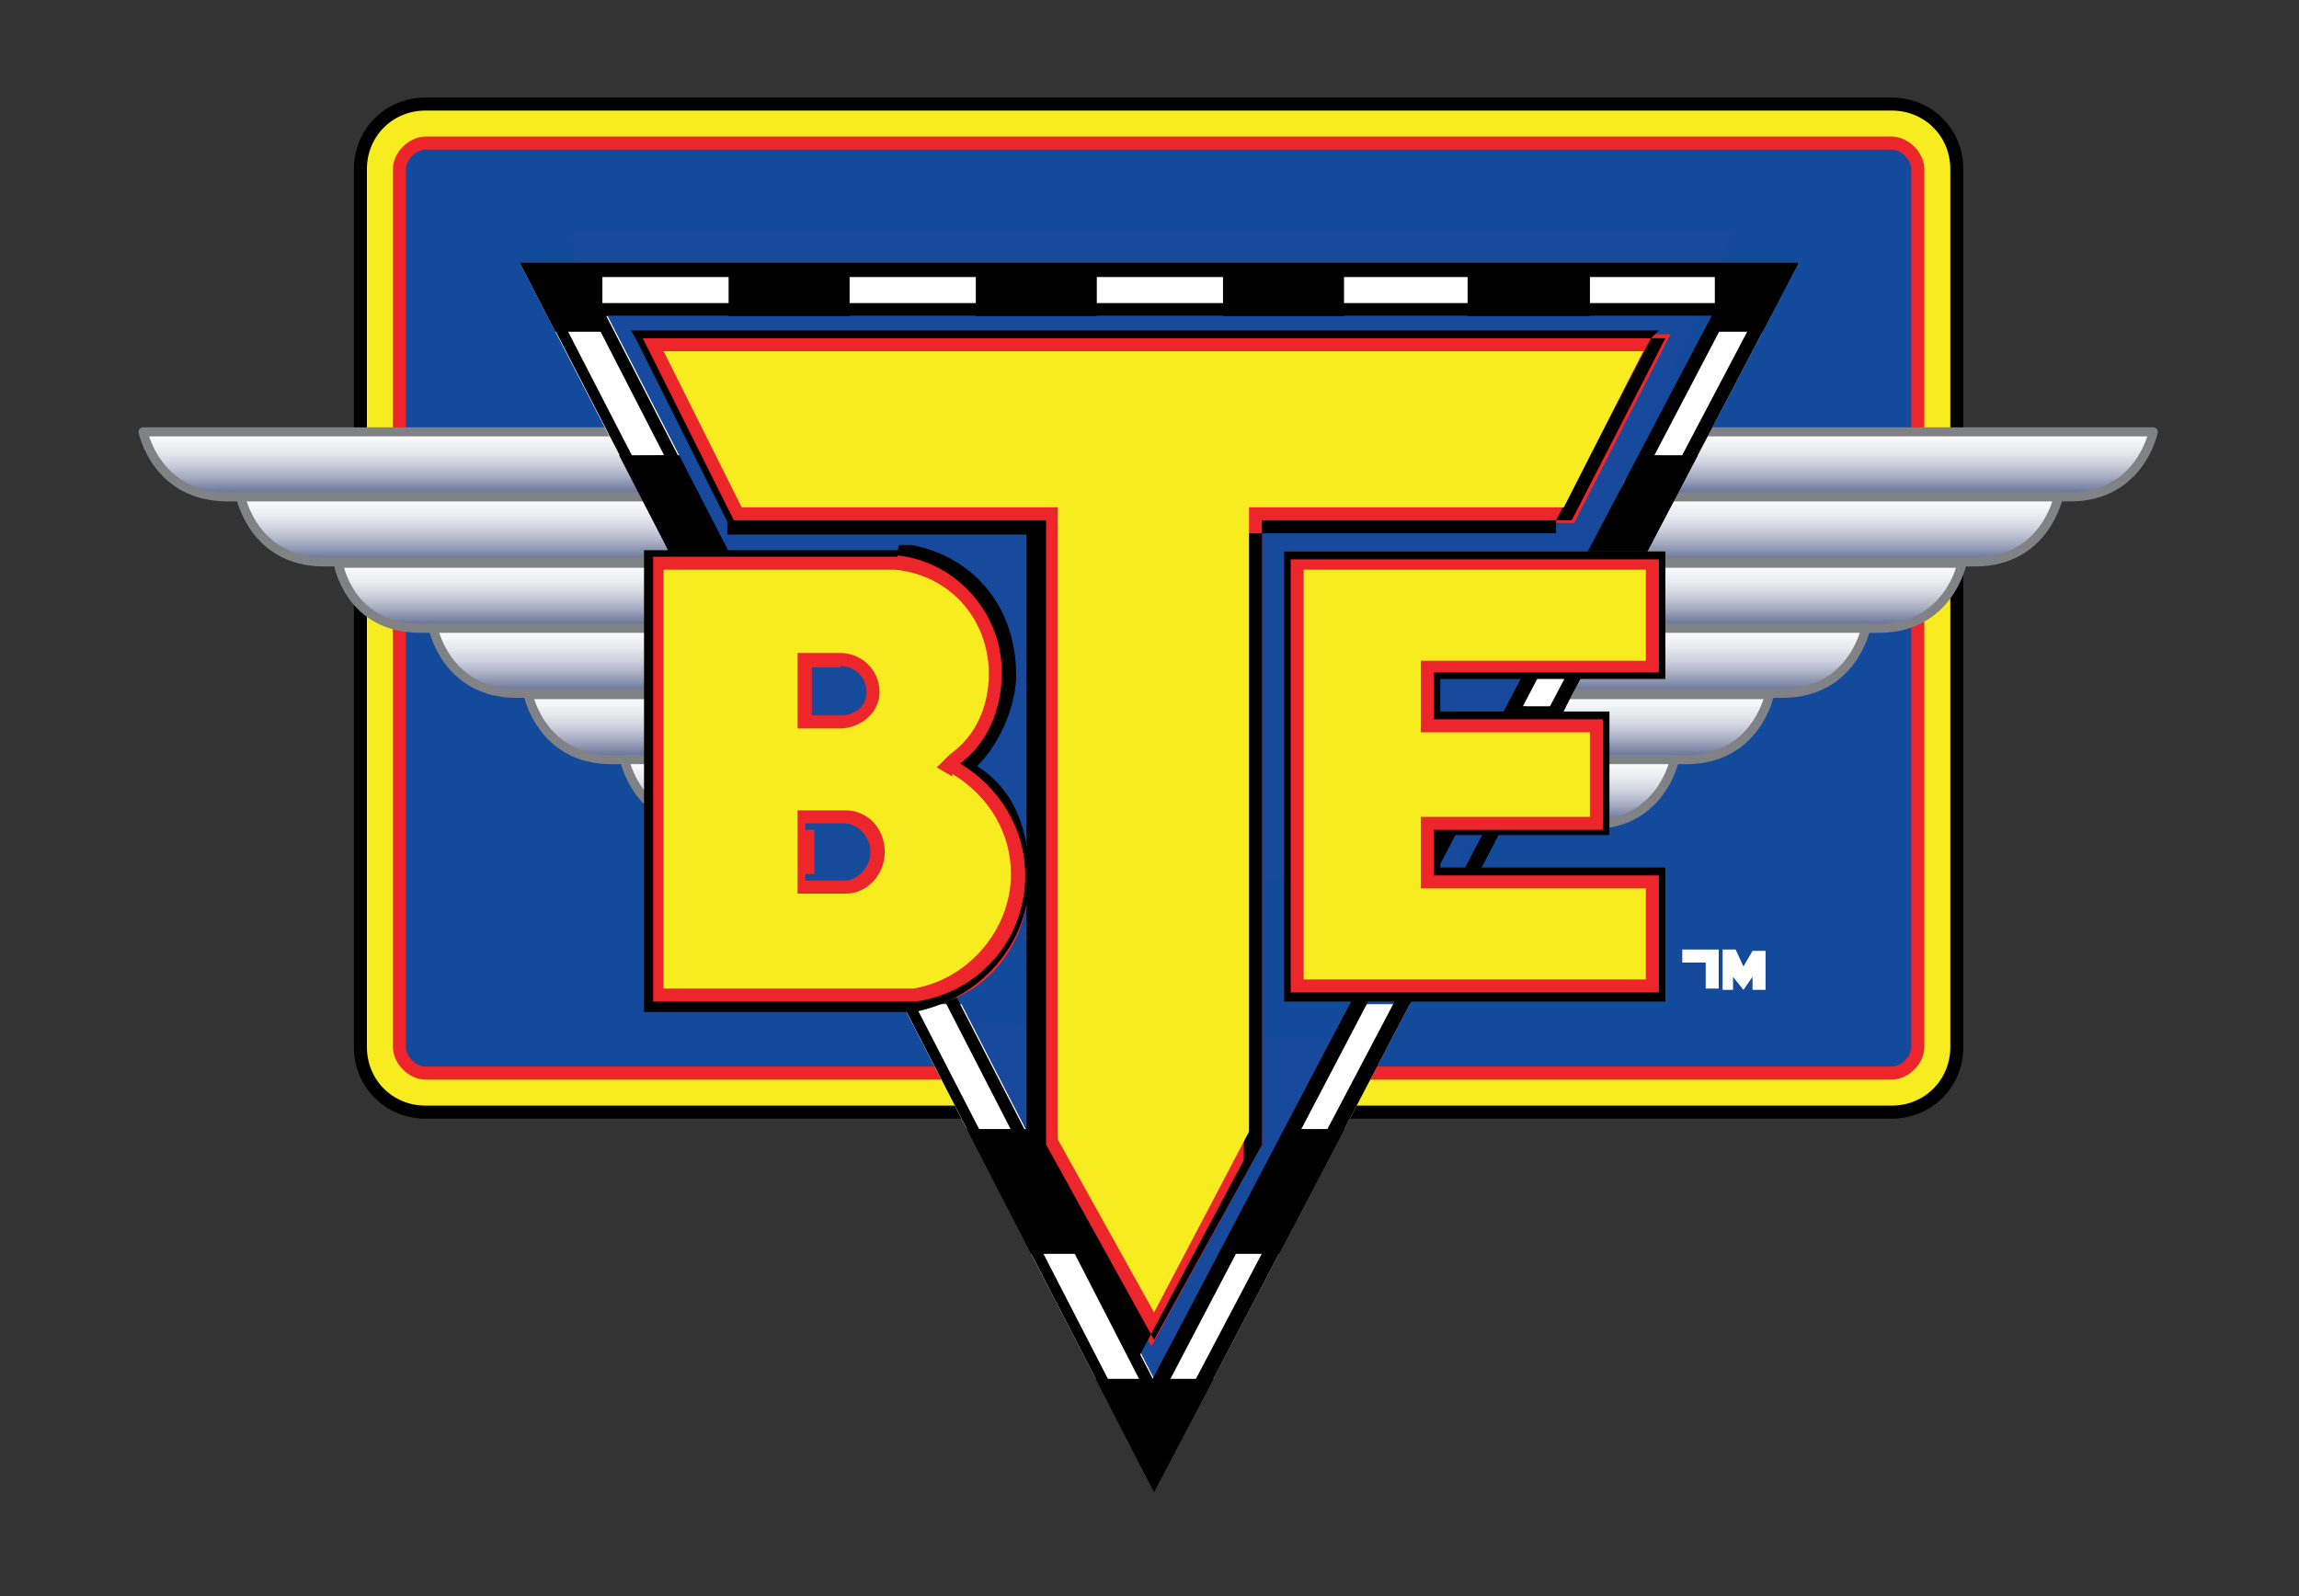 <?xml version="1.0" encoding="UTF-8"?>
<svg viewBox="0 0 176.7 122.7" xmlns="http://www.w3.org/2000/svg" xmlns:xlink="http://www.w3.org/1999/xlink">
<rect x="0" y="0" width="176.7" height="122.7" fill="#333333" stroke="none"/>
<style>.st0{fill:#F7EC1F;stroke:#000000;stroke-miterlimit:10;} .st1{fill:#144A9C;stroke:#EC262A;stroke-miterlimit:10;} .st2{fill:#174A9C;} .st3{fill:url(#l);stroke:#808285;stroke-width:0.7;stroke-linecap:round;stroke-linejoin:round;stroke-miterlimit:10;} .st4{fill:url(#k);stroke:#808285;stroke-width:0.7;stroke-linecap:round;stroke-linejoin:round;stroke-miterlimit:10;} .st5{fill:url(#j);stroke:#808285;stroke-width:0.7;stroke-linecap:round;stroke-linejoin:round;stroke-miterlimit:10;} .st6{fill:url(#i);stroke:#808285;stroke-width:0.7;stroke-linecap:round;stroke-linejoin:round;stroke-miterlimit:10;} .st7{fill:url(#h);stroke:#808285;stroke-width:0.7;stroke-linecap:round;stroke-linejoin:round;stroke-miterlimit:10;} .st8{fill:url(#g);stroke:#808285;stroke-width:0.7;stroke-linecap:round;stroke-linejoin:round;stroke-miterlimit:10;} .st9{fill:url(#f);stroke:#808285;stroke-width:0.7;stroke-linecap:round;stroke-linejoin:round;stroke-miterlimit:10;} .st10{fill:url(#e);stroke:#808285;stroke-width:0.7;stroke-linecap:round;stroke-linejoin:round;stroke-miterlimit:10;} .st11{fill:url(#d);stroke:#808285;stroke-width:0.7;stroke-linecap:round;stroke-linejoin:round;stroke-miterlimit:10;} .st12{fill:url(#c);stroke:#808285;stroke-width:0.7;stroke-linecap:round;stroke-linejoin:round;stroke-miterlimit:10;} .st13{fill:url(#b);stroke:#808285;stroke-width:0.7;stroke-linecap:round;stroke-linejoin:round;stroke-miterlimit:10;} .st14{fill:url(#a);stroke:#808285;stroke-width:0.7;stroke-linecap:round;stroke-linejoin:round;stroke-miterlimit:10;} .st15{clip-path:url(#u);fill:#FFFFFF;} .st16{clip-path:url(#r);fill:#FFFFFF;} .st17{clip-path:url(#p);} .st18{clip-path:url(#n);fill:#FFFFFF;} .st19{clip-path:url(#ap);} .st20{clip-path:url(#an);} .st21{clip-path:url(#al);fill:#FFFFFF;} .st22{clip-path:url(#aj);} .st23{clip-path:url(#ah);fill:#FFFFFF;} .st24{clip-path:url(#ae);} .st25{clip-path:url(#ac);} .st26{clip-path:url(#aa);} .st27{clip-path:url(#y);} .st28{clip-path:url(#w);} .st29{clip-path:url(#t);} .st30{fill:#EC262A;} .st31{fill:none;} .st32{fill:#164A9A;} .st33{fill:#FFFFFF;} .st34{fill:#F7EC1F;}</style>
<path class="st0" d="M145.5 85.5H32.7c-2.8 0-5-2.2-5-5V13c0-2.8 2.2-5 5-5h112.7c2.8 0 5 2.2 5 5v67.5c0 2.8-2.2 5-5 5z"/>
<path class="st1" d="M32.7 82.5c-1 0-2-1-2-2V13c0-1 1-2 2-2h112.7c1 0 2 1 2 2v67.5c0 1-1 2-2 2H32.7z"/>
<path class="st2" d="M73.2 78.5L89.6 111 105 80z"/>
<linearGradient id="l" x1="144.8" x2="144.8" y1="90.8" y2="85.8" gradientTransform="matrix(1 0 0 -1 0 124)" gradientUnits="userSpaceOnUse">
<stop stop-color="#FFF" offset="0"/>
<stop stop-color="#F9F9FB" offset=".1"/>
<stop stop-color="#E8E9EF" offset=".3"/>
<stop stop-color="#CCCFDC" offset=".5"/>
<stop stop-color="#A4ABC1" offset=".7"/>
<stop stop-color="#727D9F" offset=".9"/>
<stop stop-color="#58648D" offset="1"/>
</linearGradient>
<path class="st3" d="m128.5 33.2h37s-1 5-6.4 5h-35l5-5z"/>
<linearGradient id="k" x1="137.4" x2="137.4" y1="85.8" y2="80.7" gradientTransform="matrix(1 0 0 -1 0 124)" gradientUnits="userSpaceOnUse">
<stop stop-color="#FFF" offset="0"/>
<stop stop-color="#F9F9FB" offset=".1"/>
<stop stop-color="#E8E9EF" offset=".3"/>
<stop stop-color="#CCCFDC" offset=".5"/>
<stop stop-color="#A4ABC1" offset=".7"/>
<stop stop-color="#727D9F" offset=".9"/>
<stop stop-color="#58648D" offset="1"/>
</linearGradient>
<path class="st4" d="m121.2 38.2h37s-1 5-6.4 5h-35l4.4-5z"/>
<linearGradient id="j" x1="130.1" x2="130.1" y1="80.7" y2="75.7" gradientTransform="matrix(1 0 0 -1 0 124)" gradientUnits="userSpaceOnUse">
<stop stop-color="#FFF" offset="0"/>
<stop stop-color="#F9F9FB" offset=".1"/>
<stop stop-color="#E8E9EF" offset=".3"/>
<stop stop-color="#CCCFDC" offset=".5"/>
<stop stop-color="#A4ABC1" offset=".7"/>
<stop stop-color="#727D9F" offset=".9"/>
<stop stop-color="#58648D" offset="1"/>
</linearGradient>
<path class="st5" d="m113.8 43.3h37s-1 5-6.4 5h-35l4.4-5z"/>
<linearGradient id="i" x1="122.7" x2="122.7" y1="75.7" y2="70.6" gradientTransform="matrix(1 0 0 -1 0 124)" gradientUnits="userSpaceOnUse">
<stop stop-color="#FFF" offset="0"/>
<stop stop-color="#F9F9FB" offset=".1"/>
<stop stop-color="#E8E9EF" offset=".3"/>
<stop stop-color="#CCCFDC" offset=".5"/>
<stop stop-color="#A4ABC1" offset=".7"/>
<stop stop-color="#727D9F" offset=".9"/>
<stop stop-color="#58648D" offset="1"/>
</linearGradient>
<path class="st6" d="m106.4 48.3h37s-1 5-6.4 5h-35l4.4-5z"/>
<linearGradient id="h" x1="115.3" x2="115.3" y1="70.6" y2="65.6" gradientTransform="matrix(1 0 0 -1 0 124)" gradientUnits="userSpaceOnUse">
<stop stop-color="#FFF" offset="0"/>
<stop stop-color="#F9F9FB" offset=".1"/>
<stop stop-color="#E8E9EF" offset=".3"/>
<stop stop-color="#CCCFDC" offset=".5"/>
<stop stop-color="#A4ABC1" offset=".7"/>
<stop stop-color="#727D9F" offset=".9"/>
<stop stop-color="#58648D" offset="1"/>
</linearGradient>
<path class="st7" d="m99 53.4h37s-1 5-6.4 5h-35l4.4-5z"/>
<linearGradient id="g" x1="108" x2="108" y1="65.6" y2="60.6" gradientTransform="matrix(1 0 0 -1 0 124)" gradientUnits="userSpaceOnUse">
<stop stop-color="#FFF" offset="0"/>
<stop stop-color="#F9F9FB" offset=".1"/>
<stop stop-color="#E8E9EF" offset=".3"/>
<stop stop-color="#CCCFDC" offset=".5"/>
<stop stop-color="#A4ABC1" offset=".7"/>
<stop stop-color="#727D9F" offset=".9"/>
<stop stop-color="#58648D" offset="1"/>
</linearGradient>
<path class="st8" d="m91.7 58.4h37s-1 5-6.4 5h-35l4.4-5z"/>
<path class="st2" d="M111.5 67.7H81v-50h52.2z"/>
<linearGradient id="f" x1="121.2" x2="121.2" y1="90.8" y2="85.8" gradientTransform="rotate(180 76.544 62)" gradientUnits="userSpaceOnUse">
<stop stop-color="#FFF" offset="0"/>
<stop stop-color="#F9F9FB" offset=".1"/>
<stop stop-color="#E8E9EF" offset=".3"/>
<stop stop-color="#CCCFDC" offset=".5"/>
<stop stop-color="#A4ABC1" offset=".7"/>
<stop stop-color="#727D9F" offset=".9"/>
<stop stop-color="#58648D" offset="1"/>
</linearGradient>
<path class="st9" d="M48 33.2H11s1 5 6.5 5h35l-4.4-5z"/>
<linearGradient id="e" x1="113.8" x2="113.8" y1="85.8" y2="80.7" gradientTransform="rotate(180 76.544 62)" gradientUnits="userSpaceOnUse">
<stop stop-color="#FFF" offset="0"/>
<stop stop-color="#F9F9FB" offset=".1"/>
<stop stop-color="#E8E9EF" offset=".3"/>
<stop stop-color="#CCCFDC" offset=".5"/>
<stop stop-color="#A4ABC1" offset=".7"/>
<stop stop-color="#727D9F" offset=".9"/>
<stop stop-color="#58648D" offset="1"/>
</linearGradient>
<path class="st10" d="m55.5 38.2h-37s1 5 6.4 5h35l-5-5z"/>
<linearGradient id="d" x1="106.4" x2="106.4" y1="80.7" y2="75.7" gradientTransform="rotate(180 76.544 62)" gradientUnits="userSpaceOnUse">
<stop stop-color="#FFF" offset="0"/>
<stop stop-color="#F9F9FB" offset=".1"/>
<stop stop-color="#E8E9EF" offset=".3"/>
<stop stop-color="#CCCFDC" offset=".5"/>
<stop stop-color="#A4ABC1" offset=".7"/>
<stop stop-color="#727D9F" offset=".9"/>
<stop stop-color="#58648D" offset="1"/>
</linearGradient>
<path class="st11" d="M63 43.3H26s.8 5 6.3 5h35l-4.4-5z"/>
<linearGradient id="c" x1="99" x2="99" y1="75.7" y2="70.6" gradientTransform="rotate(180 76.544 62)" gradientUnits="userSpaceOnUse">
<stop stop-color="#FFF" offset="0"/>
<stop stop-color="#F9F9FB" offset=".1"/>
<stop stop-color="#E8E9EF" offset=".3"/>
<stop stop-color="#CCCFDC" offset=".5"/>
<stop stop-color="#A4ABC1" offset=".7"/>
<stop stop-color="#727D9F" offset=".9"/>
<stop stop-color="#58648D" offset="1"/>
</linearGradient>
<path class="st12" d="m70.3 48.3h-37s1 5 6.4 5h35l-4.4-5z"/>
<linearGradient id="b" x1="91.7" x2="91.7" y1="70.6" y2="65.6" gradientTransform="rotate(180 76.544 62)" gradientUnits="userSpaceOnUse">
<stop stop-color="#FFF" offset="0"/>
<stop stop-color="#F9F9FB" offset=".1"/>
<stop stop-color="#E8E9EF" offset=".3"/>
<stop stop-color="#CCCFDC" offset=".5"/>
<stop stop-color="#A4ABC1" offset=".7"/>
<stop stop-color="#727D9F" offset=".9"/>
<stop stop-color="#58648D" offset="1"/>
</linearGradient>
<path class="st13" d="m77.6 53.4h-37s1 5 6.4 5h35l-4.4-5z"/>
<linearGradient id="a" x1="84.3" x2="84.3" y1="65.6" y2="60.6" gradientTransform="rotate(180 76.544 62)" gradientUnits="userSpaceOnUse">
<stop stop-color="#FFF" offset="0"/>
<stop stop-color="#F9F9FB" offset=".1"/>
<stop stop-color="#E8E9EF" offset=".3"/>
<stop stop-color="#CCCFDC" offset=".5"/>
<stop stop-color="#A4ABC1" offset=".7"/>
<stop stop-color="#727D9F" offset=".9"/>
<stop stop-color="#58648D" offset="1"/>
</linearGradient>
<path class="st14" d="M85 58.4H48s1 5 6.4 5h35l-4.4-5z"/>
<path class="st2" d="m65 67.7h30.6v-50h-52z"/>
<defs>
<path id="af" d="M88.7 114.7L40 20.3h98.2l-49.5 94.4zm-42-90.4l42 81.7 43-81.7h-85z"/>
</defs>
<clipPath id="u">
<use overflow="visible" xlink:href="#af"/>
</clipPath>
<path class="st15" d="m38.3 16.3h103v9.2h-103z"/>
<defs>
<path id="s" d="M88.7 114.7L40 20.3h98.2l-49.5 94.4zm-42-90.4l42 81.7 43-81.7h-85z"/>
</defs>
<clipPath id="r">
<use overflow="visible" xlink:href="#s"/>
</clipPath>
<path class="st16" d="M38.3 25.5h103V35h-103z"/>
<defs>
<path id="q" d="M88.7 114.7L40 20.3h98.2l-49.5 94.4zm-42-90.4l42 81.7 43-81.7h-85z"/>
</defs>
<clipPath id="p">
<use overflow="visible" xlink:href="#q"/>
</clipPath>
<path class="st17" d="m38.3 35h103v9.7h-103z"/>
<defs>
<path id="o" d="M88.7 114.7L40 20.3h98.2l-49.5 94.4zm-42-90.4l42 81.7 43-81.7h-85z"/>
</defs>
<clipPath id="n">
<use overflow="visible" xlink:href="#o"/>
</clipPath>
<path class="st18" d="m38.3 44.7h103v9.6h-103z"/>
<defs>
<path id="m" d="M88.7 114.7L40 20.3h98.2l-49.5 94.4zm-42-90.4l42 81.7 43-81.7h-85z"/>
</defs>
<clipPath id="ap">
<use overflow="visible" xlink:href="#m"/>
</clipPath>
<path class="st19" d="M38.3 54.3h103V64h-103z"/>
<defs>
<path id="ao" d="M88.7 114.7L40 20.3h98.2l-49.5 94.4zm-42-90.4l42 81.7 43-81.7h-85z"/>
</defs>
<clipPath id="an">
<use overflow="visible" xlink:href="#ao"/>
</clipPath>
<path class="st20" d="m38.3 86.8h103v9.6h-103z"/>
<defs>
<path id="am" d="M88.7 114.7L40 20.3h98.2l-49.5 94.4zm-42-90.4l42 81.7 43-81.7h-85z"/>
</defs>
<clipPath id="al">
<use overflow="visible" xlink:href="#am"/>
</clipPath>
<path class="st21" d="m38.3 77.2h103v9.6h-103z"/>
<defs>
<path id="ak" d="M88.7 114.7L40 20.3h98.2l-49.5 94.4zm-42-90.4l42 81.7 43-81.7h-85z"/>
</defs>
<clipPath id="aj">
<use overflow="visible" xlink:href="#ak"/>
</clipPath>
<path class="st22" d="m38.3 106h103v9.6h-103z"/>
<defs>
<path id="ai" d="M88.7 114.7L40 20.3h98.2l-49.5 94.4zm-42-90.4l42 81.7 43-81.7h-85z"/>
</defs>
<clipPath id="ah">
<use overflow="visible" xlink:href="#ai"/>
</clipPath>
<path class="st23" d="m38.3 96.4h103v9.6h-103z"/>
<defs>
<path id="ag" d="M88.7 114.7L40 20.3h98.2l-49.5 94.4zm-42-90.4l42 81.7 43-81.7h-85z"/>
</defs>
<clipPath id="ae">
<use overflow="visible" xlink:href="#ag"/>
</clipPath>
<path class="st24" d="M37 16.3h9.3v9.2H37z"/>
<defs>
<path id="ad" d="M88.7 114.7L40 20.3h98.2l-49.5 94.4zm-42-90.4l42 81.7 43-81.7h-85z"/>
</defs>
<clipPath id="ac">
<use overflow="visible" xlink:href="#ad"/>
</clipPath>
<path class="st25" d="M56 16.3h9.3v9.2H56z"/>
<defs>
<path id="ab" d="M88.7 114.7L40 20.3h98.2l-49.5 94.4zm-42-90.4l42 81.7 43-81.7h-85z"/>
</defs>
<clipPath id="aa">
<use overflow="visible" xlink:href="#ab"/>
</clipPath>
<path class="st26" d="M75 16.3h9.3v9.2H75z"/>
<defs>
<path id="z" d="M88.7 114.7L40 20.3h98.2l-49.5 94.4zm-42-90.4l42 81.7 43-81.7h-85z"/>
</defs>
<clipPath id="y">
<use overflow="visible" xlink:href="#z"/>
</clipPath>
<path class="st27" d="M94 16.3h9.3v9.2H94z"/>
<defs>
<path id="x" d="M88.7 114.7L40 20.3h98.2l-49.5 94.4zm-42-90.4l42 81.7 43-81.7h-85z"/>
</defs>
<clipPath id="w">
<use overflow="visible" xlink:href="#x"/>
</clipPath>
<path class="st28" d="m112.8 16.3h9.4v9.2h-9.4z"/>
<defs>
<path id="v" d="M88.7 114.7L40 20.3h98.2l-49.5 94.4zm-42-90.4l42 81.7 43-81.7h-85z"/>
</defs>
<clipPath id="t">
<use overflow="visible" xlink:href="#v"/>
</clipPath>
<path class="st29" d="m131.8 16.3h9.4v9.2h-9.4z"/>
<path d="M136.5 21.3l-48 91.2-47-91.2h95m-47.8 87l1-1.8 42.8-81.7.8-1.5H45l.8 1.5 42 81.7 1 1.7m49.4-88H40l48.7 94.5 49.5-94.4zm-6.6 4l-43 81.8-42-81.7h85z"/>
<path class="st30" d="M50 77.4v-35h19c4.8.7 8.3 4.6 8.3 9.4 0 2.7-1 5.2-3.2 7 3 1.8 5 5 5 8.6 0 5-3 9.2-8 10H50z"/>
<path d="M69 42.7c4.5.5 8 4.4 8 9 0 3-1.2 5.5-3.2 7 3 1.8 5 5 5 8.6 0 5-3.6 9-8.4 9.7H50.2V42.8H69m0-.5H49.5v35.5h20.8c5-1 8.8-5.2 8.8-10.3 0-3.5-1-6.7-4-8.6 2-2 3-5 3-7 0-5-3-9-8-10h-1z"/>
<path class="st30" d="M99 76.7V42.4h28.8V52h-17.4v3h13.2v9h-13.2v3h17.4v9.7z"/>
<path d="M127.5 42.7v9h-17.3v3.6h13v8.5h-13v3.5h17.3v9H99.2V43h28.3m.5-.6H98.7V77H128V66.7h-17.3v-2.5h13v-9.5h-13v-2.5H128v-10z"/>
<path class="st30" d="M80 88V40.2H56.5L49 25.7h79.4L121 40.2H97V88l-8.5 15.5z"/>
<path d="M128 26l-7.2 14H97v48l-8.3 15-8.3-15V40h-24l-7-14H128m.8-.6H48.5l.4.7 7 14v1h23v47l8 16 .2.8.5-.7 8-15V41h24v-1l7.3-14 .6-.6z"/>
<path class="st31" d="M66.4 53c0-1-.8-1.8-2-1.8h-2V55h2c1.2 0 2-1 2-2z"/>
<path class="st30" d="M64.6 50.2c1.6 0 3 1.3 3 3 0 1.5-1.4 2.8-3 2.8h-3.2v-5.7h3.2zm1.8 3c0-1-.8-2-2-2h-2V55h2c1.2 0 2-1 2-2z"/>
<path class="st32" d="M64.6 51.2c1 0 2 .8 2 2s-1 1.8-2 1.8h-2.2v-3.7h2.2z"/>
<path class="st30" d="m65 62.3h-3.7v6.4h3.7c1.7 0 3-1.4 3-3.2s-1.3-3.2-3-3.2zm0 5.4h-2.7v-4.4h2.7c1 0 2 1 2 2.2s-0.8 2.2-2 2.2z"/>
<path class="st33" d="m130.3 74h-1v-1h2.8v3h-1v-2z"/>
<path class="st33" d="M132.4 73h1l.6 1.3.7-1.2h1v3h-1v-1l-.7 1-.8-1v1h-.8v-3z"/>
<path class="st34" d="M73.2 59.7L72 59l1-1c2-1.4 3-3.7 3-6.2 0-4.2-3-7.6-7.2-8H51V76h19.2c4.2-.7 7.5-4.5 7.5-8.8 0-3.2-1.7-6-4.5-7.7zm-11.8-9.5h3.2c1.6 0 3 1.3 3 3S66 56 64.6 56h-3.3v-5.8zM65 68.7h-3.7v-6.4H65c1.7 0 3 1.4 3 3.2 0 1.7-1.3 3.2-3 3.2z"/>
<path class="st32" d="M62.6 67.4v-4H65c1 0 1.8 1 1.8 2s-1 2-2 2h-2.2z"/>
<path class="st32" d="M65 63.8c.8 0 1.6.8 1.6 1.7s-.8 1.7-1.7 1.7h-3v-3.4h2m0-.5h-2v4.4h3c1 0 2-1 2-2.2s-1-2.2-2-2.2z"/>
<path class="st34" d="M126.3 27H51l6 12h24.3v48.6l7.4 13.3L96 87V39h24.2z"/>
<path class="st34" d="m109.2 56.3v-5.5h17.3v-7h-26.3v31.5h26.3v-7h-17.3v-5.5h13v-6.5h-12z"/>
<path class="st32" d="m62.4 51.2h2.2-2.2z"/>
</svg>